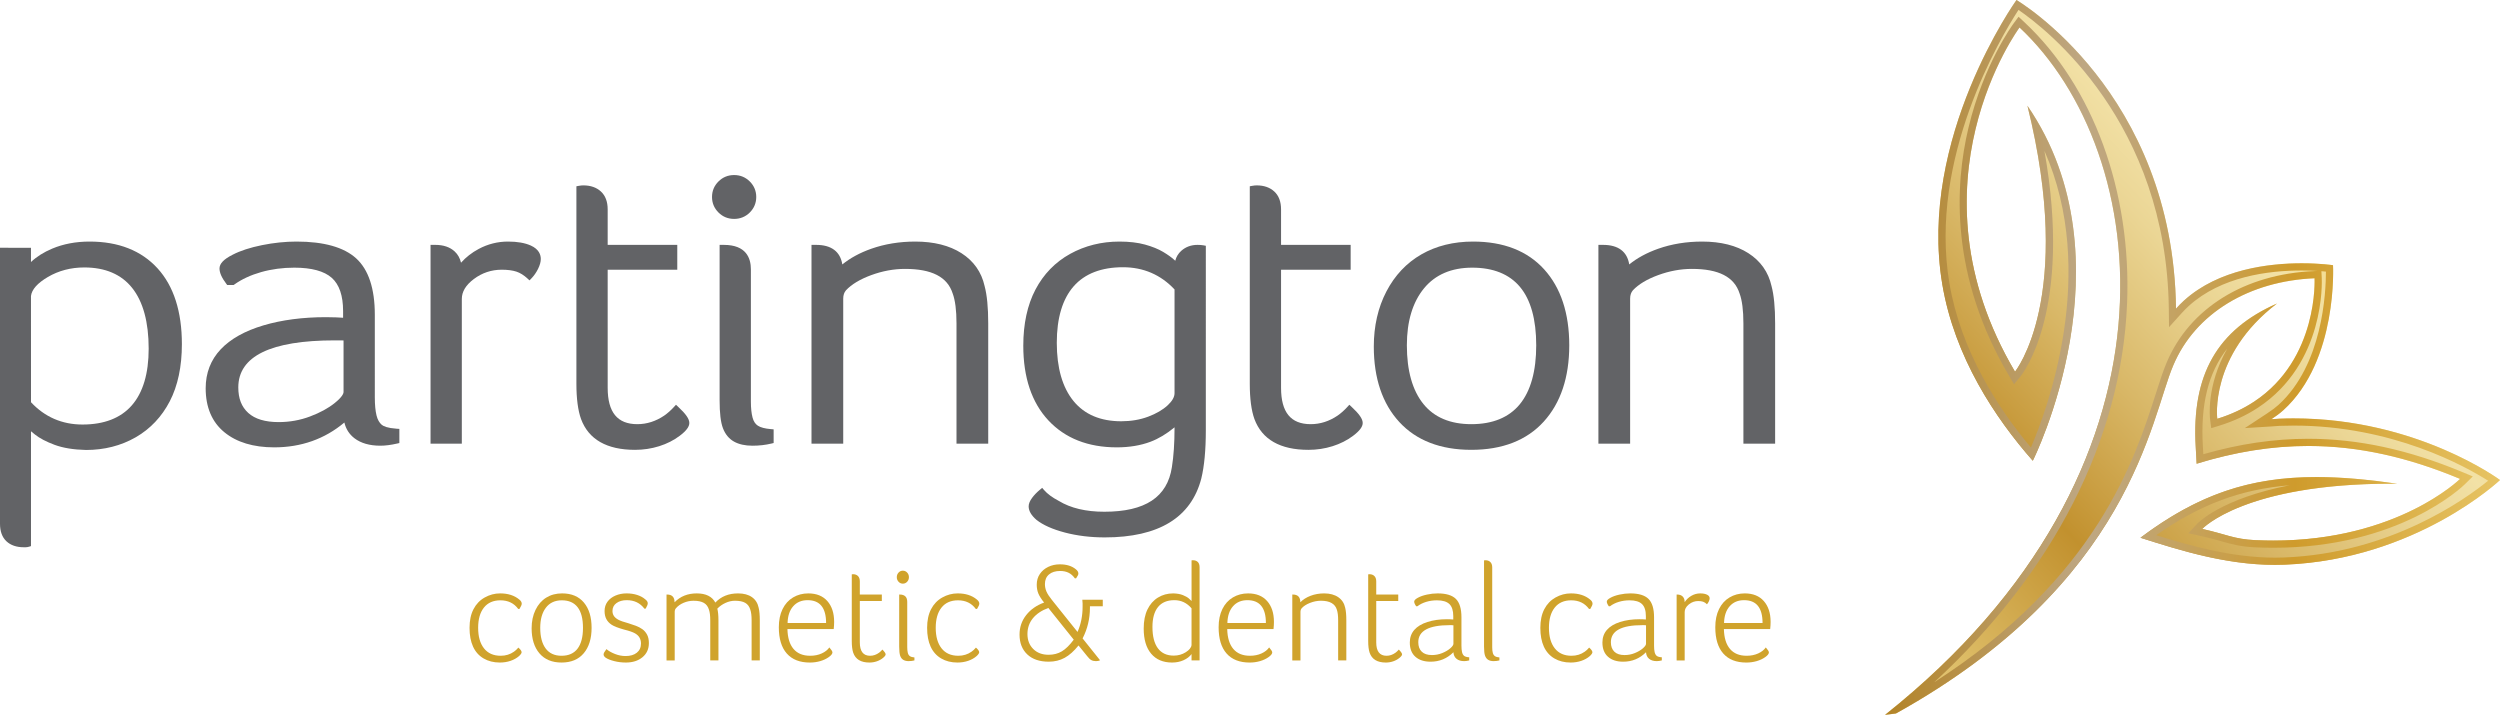 <?xml version="1.0" encoding="utf-8"?>
<!-- Generator: Adobe Illustrator 17.0.0, SVG Export Plug-In . SVG Version: 6.00 Build 0)  -->
<!DOCTYPE svg PUBLIC "-//W3C//DTD SVG 1.1//EN" "http://www.w3.org/Graphics/SVG/1.1/DTD/svg11.dtd">
<svg version="1.1" id="Layer_1" xmlns="http://www.w3.org/2000/svg" xmlns:xlink="http://www.w3.org/1999/xlink" x="0px" y="0px"
	 width="303.582px" height="86.809px" viewBox="0.709 53.191 303.582 86.809" enable-background="new 0.709 53.191 303.582 86.809"
	 xml:space="preserve">
<g>
	<g>
		<linearGradient id="SVGID_1_" gradientUnits="userSpaceOnUse" x1="295.896" y1="62.544" x2="210.49" y2="143.184">
			<stop  offset="0.006" style="stop-color:#FAC826"/>
			<stop  offset="0.253" style="stop-color:#F2E1A6"/>
			<stop  offset="0.318" style="stop-color:#EBD695"/>
			<stop  offset="0.448" style="stop-color:#D9B868"/>
			<stop  offset="0.596" style="stop-color:#C2912E"/>
			<stop  offset="0.871" style="stop-color:#EDD688"/>
			<stop  offset="1" style="stop-color:#E0BD82"/>
		</linearGradient>
		<path fill="url(#SVGID_1_)" d="M277.463,104.035c-0.317,0.013-0.625,0.047-0.939,0.066c0.523-0.345,1.022-0.705,1.457-1.1
			c6.666-6.05,6.033-17.606,6.033-17.606s-11.44-1.747-18.106,4.303c-0.342,0.31-0.659,0.639-0.963,0.977
			c-0.324-26.344-19.371-37.484-19.371-37.484s-11.994,16.797-9.008,34.52c1.489,8.834,6.418,16.231,10.989,21.428
			c0,0,12.226-24.346-0.652-43.11c5.79,23.309-1.507,32.302-1.507,32.302c-13.507-22.866,0.55-41.802,0.55-41.802
			c16.141,15.096,21.323,53.558-16.334,83.47l1.33-0.169c28.602-15.907,30.913-35.846,33.668-42.264
			c2.677-6.363,9.269-10.258,17.163-10.586c0,0,0.507,9.798-7.338,14.98c-1.263,0.835-2.743,1.549-4.477,2.084
			c0,0-1.019-7.681,7.259-14.002c-7.234,3.184-10.399,8.628-9.876,17.433l0.109,2.028c11.042-3.406,20.956-2.763,31.993,1.842
			c0,0-8.301,8.204-24.841,7.439c-2.664-0.123-3.53-0.719-6.475-1.363c0,0,5.219-5.636,23.664-5.493
			c-13.395-1.945-21.611-0.606-31.162,6.562c4.898,1.552,11.006,3.527,17.511,3.27c15.971-0.631,26.151-10.279,26.151-10.279
			S293.434,103.403,277.463,104.035z"/>
		<linearGradient id="SVGID_2_" gradientUnits="userSpaceOnUse" x1="229.613" y1="96.596" x2="304.291" y2="96.596">
			<stop  offset="0.006" style="stop-color:#B38428"/>
			<stop  offset="0.325" style="stop-color:#BEA783"/>
			<stop  offset="0.411" style="stop-color:#C1A572"/>
			<stop  offset="0.58" style="stop-color:#CA9E45"/>
			<stop  offset="0.666" style="stop-color:#CF9B2C"/>
			<stop  offset="1" style="stop-color:#E7C464"/>
		</linearGradient>
		<path fill="url(#SVGID_2_)" d="M245.821,54.393c3.37,2.308,17.973,13.614,18.252,36.293l0.027,2.233l1.495-1.659
			c0.321-0.356,0.616-0.655,0.901-0.914c3.926-3.563,9.625-4.311,13.715-4.311c0.725,0,1.373,0.025,1.917,0.058l-0.39,0.016
			c-8.447,0.351-15.15,4.508-17.929,11.114c-0.422,0.984-0.831,2.262-1.304,3.74c-2.556,7.993-7.148,22.357-26.913,35.072
			c14.494-13.366,22.748-29.487,23.414-45.998c0.548-13.57-4.111-26.334-12.462-34.145l-0.715-0.668l-0.583,0.786
			c-0.148,0.199-3.642,4.965-5.488,12.643c-1.704,7.084-2.238,18.06,4.887,30.124l0.639,1.081l0.791-0.975
			c0.283-0.349,6.326-8.095,2.895-27.37c6.55,14.767,0.327,31.443-1.643,36.02c-3.922-4.679-8.5-11.67-9.899-19.966
			C234.874,72.407,243.665,57.713,245.821,54.393 M282.603,86.125c0.207,0.016,0.391,0.033,0.552,0.048
			c-0.001,2.575-0.415,11.328-5.761,16.181c-0.349,0.317-0.778,0.64-1.351,1.017l-2.74,1.805l3.275-0.204
			c0.132-0.008,0.264-0.019,0.395-0.03c0.174-0.014,0.348-0.029,0.524-0.036c0.579-0.023,1.166-0.034,1.745-0.034
			c11.974,0,20.828,4.933,23.607,6.695c-2.721,2.216-11.856,8.811-24.745,9.321c-0.377,0.015-0.753,0.022-1.127,0.022
			c-5.229,0-10.237-1.417-14.434-2.73c5.313-3.718,10.263-5.582,16.2-6.06c-8.292,1.622-11.1,4.538-11.258,4.708l-1.038,1.12
			l1.492,0.326c1.021,0.223,1.793,0.443,2.475,0.636c1.301,0.37,2.329,0.662,4.146,0.746c0.736,0.034,1.477,0.051,2.202,0.051
			c15.285,0,22.974-7.425,23.293-7.741l0.933-0.922l-1.21-0.505c-6.555-2.735-12.694-4.065-18.767-4.065
			c-4.175,0-8.357,0.614-12.75,1.876l-0.05-0.926c-0.302-5.074,0.632-8.949,2.954-11.898c-2.567,4.533-2.106,8.403-2.075,8.634
			l0.136,1.024l0.987-0.305c1.725-0.532,3.307-1.269,4.701-2.19c8.168-5.395,7.751-15.333,7.729-15.754L282.603,86.125
			 M245.575,53.191c0,0-11.994,16.797-9.008,34.52c1.489,8.834,6.418,16.231,10.989,21.428c0,0,12.226-24.346-0.652-43.11
			c5.79,23.309-1.507,32.302-1.507,32.302c-13.507-22.866,0.55-41.802,0.55-41.802c16.141,15.096,21.323,53.558-16.334,83.47
			l1.33-0.169c28.602-15.907,30.913-35.846,33.668-42.264c2.677-6.363,9.269-10.258,17.163-10.586c0,0,0.507,9.798-7.338,14.98
			c-1.263,0.834-2.743,1.549-4.477,2.084c0,0-1.019-7.681,7.259-14.002c-7.234,3.184-10.399,8.628-9.876,17.433l0.109,2.028
			c4.665-1.439,9.13-2.155,13.562-2.155c6.058,0,12.057,1.338,18.431,3.997c0,0-7.578,7.489-22.68,7.489
			c-0.704,0-1.425-0.016-2.161-0.05c-2.664-0.123-3.53-0.719-6.475-1.363c0,0,5.089-5.495,22.975-5.495
			c0.228,0,0.457,0.001,0.688,0.003c-3.593-0.522-6.814-0.807-9.788-0.807c-8.112,0-14.386,2.124-21.375,7.369
			c4.605,1.459,10.28,3.292,16.349,3.292c0.386,0,0.773-0.007,1.162-0.023c15.971-0.631,26.151-10.279,26.151-10.279
			S294.234,104,279.243,104c-0.587,0-1.179,0.011-1.78,0.035c-0.317,0.013-0.625,0.047-0.939,0.066
			c0.523-0.345,1.022-0.705,1.457-1.1c6.666-6.05,6.033-17.606,6.033-17.606s-1.533-0.234-3.803-0.234
			c-3.932,0-10.076,0.702-14.302,4.537c-0.342,0.31-0.659,0.639-0.963,0.977C264.622,64.331,245.575,53.191,245.575,53.191
			L245.575,53.191z"/>
	</g>
	<g>
		<path fill="#D0A32C" d="M63.656,131.829c0.262,0.229,0.394,0.417,0.394,0.565c0,0.114-0.102,0.268-0.308,0.462
			c-0.286,0.252-0.632,0.445-1.037,0.583c-0.406,0.137-0.837,0.206-1.294,0.206c-0.754,0-1.413-0.166-1.979-0.497
			c-0.565-0.331-0.991-0.808-1.277-1.431c-0.286-0.623-0.429-1.385-0.429-2.287c0-0.891,0.16-1.645,0.48-2.262
			c0.319-0.617,0.773-1.091,1.362-1.422c0.588-0.331,1.214-0.497,1.876-0.497c0.948,0,1.719,0.246,2.313,0.737
			c0.206,0.16,0.309,0.332,0.309,0.514c0,0.126-0.092,0.337-0.275,0.634h-0.154c-0.514-0.696-1.233-1.045-2.158-1.045
			c-0.869,0-1.537,0.294-2.005,0.882c-0.469,0.588-0.702,1.408-0.702,2.459c0,1.063,0.236,1.894,0.71,2.493
			c0.474,0.6,1.151,0.899,2.031,0.899c0.605,0,1.142-0.165,1.611-0.497C63.307,132.2,63.484,132.034,63.656,131.829z"/>
		<path fill="#D0A32C" d="M72.548,129.43c0,1.302-0.317,2.33-0.951,3.084c-0.634,0.754-1.533,1.131-2.698,1.131
			c-1.154,0-2.048-0.372-2.682-1.114c-0.634-0.743-0.951-1.759-0.951-3.049c0-0.834,0.157-1.576,0.471-2.228
			c0.314-0.651,0.748-1.148,1.302-1.491c0.554-0.343,1.196-0.515,1.928-0.515c1.142,0,2.025,0.372,2.647,1.114
			C72.237,127.105,72.548,128.127,72.548,129.43z M71.502,129.43c0-1.108-0.217-1.942-0.651-2.502
			c-0.434-0.56-1.074-0.839-1.919-0.839c-0.834,0-1.479,0.3-1.936,0.899c-0.457,0.6-0.685,1.413-0.685,2.442
			c0,1.086,0.22,1.922,0.66,2.51c0.439,0.588,1.082,0.883,1.928,0.883c0.856,0,1.505-0.289,1.944-0.865
			C71.282,131.38,71.502,130.538,71.502,129.43z"/>
		<path fill="#D0A32C" d="M76.814,126.071c-0.503,0-0.916,0.117-1.242,0.351s-0.489,0.557-0.489,0.968
			c0,0.218,0.054,0.411,0.163,0.583c0.108,0.172,0.285,0.326,0.531,0.463c0.245,0.137,0.665,0.285,1.259,0.445
			c0.297,0.091,0.591,0.191,0.883,0.3c0.291,0.108,0.554,0.245,0.788,0.411c0.234,0.166,0.425,0.386,0.574,0.66
			c0.148,0.274,0.223,0.616,0.223,1.028c0,0.719-0.26,1.294-0.779,1.722c-0.52,0.428-1.191,0.643-2.013,0.643
			c-0.492,0-0.962-0.058-1.413-0.172c-0.452-0.114-0.797-0.251-1.037-0.411c-0.172-0.126-0.257-0.257-0.257-0.394
			c0-0.08,0.026-0.166,0.077-0.257c0.051-0.091,0.139-0.222,0.266-0.394c0.274,0.229,0.622,0.425,1.045,0.591
			c0.422,0.165,0.851,0.248,1.285,0.248c0.571,0,1.025-0.134,1.362-0.402c0.337-0.268,0.505-0.643,0.505-1.122
			c0-0.263-0.058-0.497-0.172-0.703c-0.114-0.206-0.3-0.382-0.557-0.531c-0.257-0.148-0.706-0.303-1.345-0.462
			c-0.697-0.195-1.191-0.386-1.482-0.574c-0.291-0.189-0.508-0.42-0.651-0.694c-0.143-0.274-0.214-0.6-0.214-0.977
			c0-0.434,0.117-0.811,0.351-1.131c0.234-0.319,0.557-0.568,0.968-0.745c0.411-0.176,0.862-0.266,1.354-0.266
			c0.469,0,0.897,0.063,1.285,0.189c0.388,0.125,0.708,0.297,0.959,0.514c0.217,0.16,0.326,0.326,0.326,0.497
			c0,0.091-0.026,0.191-0.077,0.3c-0.052,0.109-0.112,0.226-0.18,0.351h-0.155C78.442,126.414,77.728,126.071,76.814,126.071z"/>
		<path fill="#D0A32C" d="M82.623,126.329c0.696-0.72,1.593-1.08,2.69-1.08c1.108,0,1.861,0.372,2.262,1.114
			c0.696-0.743,1.616-1.114,2.759-1.114c0.696,0,1.259,0.152,1.688,0.455c0.428,0.303,0.699,0.734,0.814,1.293
			c0.091,0.366,0.137,0.874,0.137,1.525v4.866h-0.994v-4.866c0-0.559-0.052-0.988-0.154-1.285c-0.114-0.388-0.32-0.668-0.617-0.839
			c-0.297-0.172-0.714-0.257-1.251-0.257c-0.388,0-0.774,0.089-1.157,0.266c-0.383,0.177-0.711,0.409-0.985,0.694
			c0.091,0.354,0.137,0.828,0.137,1.422v4.866h-0.994v-4.866c0-0.559-0.051-0.988-0.154-1.285c-0.114-0.388-0.323-0.668-0.625-0.839
			s-0.717-0.257-1.242-0.257c-0.423,0-0.828,0.083-1.216,0.249c-0.389,0.165-0.703,0.391-0.943,0.676
			c-0.091,0.114-0.137,0.257-0.137,0.429v5.894h-0.993v-8.002h0.068C82.319,125.386,82.623,125.7,82.623,126.329z"/>
		<path fill="#D0A32C" d="M101.795,132.411c0,0.172-0.149,0.363-0.446,0.574c-0.297,0.212-0.645,0.374-1.045,0.489
			c-0.399,0.114-0.816,0.172-1.251,0.172c-1.222,0-2.156-0.366-2.801-1.097c-0.646-0.731-0.968-1.793-0.968-3.187
			c0-0.857,0.151-1.594,0.455-2.211c0.303-0.616,0.728-1.088,1.277-1.413c0.548-0.326,1.165-0.489,1.85-0.489
			c0.993,0,1.765,0.312,2.313,0.934c0.548,0.623,0.822,1.465,0.822,2.527c0,0.274-0.017,0.565-0.052,0.874H96.33
			c0.022,1.051,0.268,1.854,0.736,2.407c0.469,0.554,1.142,0.831,2.022,0.831c0.526,0,0.994-0.094,1.406-0.283
			c0.411-0.188,0.719-0.431,0.925-0.728C101.67,132.097,101.795,132.297,101.795,132.411z M101.024,128.847
			c0-1.85-0.748-2.776-2.244-2.776c-0.731,0-1.313,0.246-1.748,0.737s-0.662,1.171-0.685,2.039H101.024z"/>
		<path fill="#D0A32C" d="M107.792,125.386v0.789h-2.673v5.02c0,1.086,0.417,1.628,1.251,1.628c0.388,0,0.754-0.126,1.097-0.377
			c0.137-0.102,0.268-0.228,0.394-0.376c0.263,0.263,0.394,0.457,0.394,0.582c0,0.114-0.109,0.26-0.326,0.437
			c-0.217,0.177-0.469,0.314-0.754,0.411c-0.286,0.097-0.583,0.146-0.891,0.146c-1.04,0-1.696-0.4-1.97-1.2
			c-0.114-0.342-0.172-0.816-0.172-1.422v-8.087c0.057-0.011,0.108-0.017,0.154-0.017c0.251,0,0.451,0.075,0.6,0.223
			c0.148,0.148,0.223,0.365,0.223,0.65v1.594H107.792z"/>
		<path fill="#D0A32C" d="M111.082,123.278c0,0.218-0.071,0.403-0.214,0.557c-0.143,0.154-0.317,0.231-0.523,0.231
			c-0.206,0-0.38-0.077-0.522-0.231c-0.143-0.154-0.214-0.34-0.214-0.557c0-0.217,0.071-0.402,0.214-0.557
			c0.142-0.154,0.317-0.231,0.522-0.231c0.206,0,0.38,0.077,0.523,0.231C111.011,122.876,111.082,123.062,111.082,123.278z
			 M111.048,133.473c-0.263,0-0.48-0.052-0.651-0.154c-0.172-0.103-0.297-0.268-0.377-0.497c-0.079-0.229-0.12-0.6-0.12-1.113
			v-6.323h0.052c0.617,0,0.925,0.297,0.925,0.891v5.483c0,0.286,0.023,0.52,0.069,0.703c0.045,0.183,0.128,0.317,0.248,0.402
			c0.12,0.086,0.305,0.14,0.557,0.163v0.36C111.533,133.445,111.299,133.473,111.048,133.473z"/>
		<path fill="#D0A32C" d="M119.221,131.829c0.262,0.229,0.394,0.417,0.394,0.565c0,0.114-0.102,0.268-0.308,0.462
			c-0.286,0.252-0.632,0.445-1.037,0.583c-0.406,0.137-0.837,0.206-1.294,0.206c-0.754,0-1.413-0.166-1.979-0.497
			c-0.565-0.331-0.991-0.808-1.277-1.431c-0.286-0.623-0.429-1.385-0.429-2.287c0-0.891,0.16-1.645,0.48-2.262
			c0.319-0.617,0.773-1.091,1.362-1.422c0.588-0.331,1.214-0.497,1.876-0.497c0.948,0,1.719,0.246,2.313,0.737
			c0.206,0.16,0.309,0.332,0.309,0.514c0,0.126-0.092,0.337-0.275,0.634h-0.154c-0.514-0.696-1.233-1.045-2.158-1.045
			c-0.869,0-1.537,0.294-2.005,0.882c-0.469,0.588-0.702,1.408-0.702,2.459c0,1.063,0.236,1.894,0.71,2.493
			c0.474,0.6,1.151,0.899,2.031,0.899c0.605,0,1.142-0.165,1.611-0.497C118.872,132.2,119.049,132.034,119.221,131.829z"/>
		<path fill="#D0A32C" d="M131.677,131.571c-0.549,0.685-1.109,1.185-1.68,1.499c-0.571,0.314-1.217,0.471-1.936,0.471
			c-1.12,0-1.99-0.297-2.613-0.891c-0.623-0.593-0.934-1.393-0.934-2.398c0-0.891,0.268-1.68,0.805-2.365s1.262-1.194,2.176-1.525
			c-0.342-0.434-0.577-0.805-0.702-1.114c-0.126-0.308-0.189-0.662-0.189-1.062c0-0.492,0.125-0.922,0.377-1.294
			c0.251-0.371,0.591-0.66,1.019-0.865c0.429-0.206,0.899-0.308,1.414-0.308c0.811,0,1.456,0.2,1.936,0.6
			c0.206,0.16,0.308,0.331,0.308,0.514c0,0.068-0.017,0.14-0.052,0.214c-0.034,0.075-0.109,0.197-0.222,0.369h-0.154
			c-0.218-0.309-0.471-0.534-0.763-0.677c-0.291-0.143-0.631-0.214-1.019-0.214c-0.572,0-1.023,0.14-1.354,0.42
			c-0.331,0.28-0.496,0.671-0.496,1.173c0,0.309,0.06,0.606,0.18,0.891c0.12,0.286,0.345,0.634,0.676,1.045l3.102,3.873
			c0.411-0.925,0.616-1.942,0.616-3.05c0-0.137,0-0.277,0-0.42c0-0.143-0.011-0.289-0.034-0.437h2.485v0.789h-1.56v0.188
			c0,1.325-0.297,2.564-0.891,3.718l2.125,2.656c-0.137,0.069-0.303,0.103-0.497,0.103c-0.229,0-0.42-0.043-0.574-0.128
			c-0.154-0.086-0.323-0.249-0.505-0.489L131.677,131.571z M128.01,127.014c-0.822,0.308-1.45,0.731-1.884,1.267
			c-0.434,0.538-0.651,1.171-0.651,1.902c0,0.743,0.234,1.348,0.703,1.816c0.468,0.469,1.09,0.703,1.868,0.703
			c0.605,0,1.142-0.139,1.611-0.42c0.468-0.28,0.947-0.751,1.439-1.414L128.01,127.014z"/>
		<path fill="#D0A32C" d="M145.401,121.24c0.034-0.012,0.066-0.017,0.094-0.017c0.029,0,0.054,0,0.077,0
			c0.252,0,0.448,0.072,0.591,0.214c0.143,0.143,0.215,0.357,0.215,0.643v11.308h-0.977v-0.771
			c-0.229,0.308-0.551,0.557-0.968,0.745c-0.417,0.188-0.883,0.283-1.396,0.283c-1.086,0-1.931-0.357-2.536-1.071
			c-0.606-0.714-0.908-1.733-0.908-3.059c0-0.914,0.151-1.685,0.455-2.313c0.303-0.628,0.728-1.111,1.277-1.448
			c0.548-0.337,1.165-0.505,1.85-0.505c0.468,0.012,0.859,0.08,1.173,0.206c0.314,0.126,0.557,0.263,0.729,0.411
			c0.171,0.148,0.28,0.252,0.326,0.309V121.24z M140.654,129.326c0,1.132,0.22,1.994,0.66,2.587c0.44,0.595,1.082,0.891,1.928,0.891
			c0.537,0,1.022-0.137,1.456-0.411c0.434-0.275,0.669-0.565,0.703-0.874v-4.455c-0.56-0.662-1.257-0.993-2.091-0.993
			c-0.868,0-1.528,0.277-1.979,0.831C140.88,127.457,140.654,128.265,140.654,129.326z"/>
		<path fill="#D0A32C" d="M155.201,132.411c0,0.172-0.149,0.363-0.446,0.574c-0.297,0.212-0.645,0.374-1.045,0.489
			c-0.399,0.114-0.816,0.172-1.251,0.172c-1.222,0-2.156-0.366-2.801-1.097c-0.646-0.731-0.968-1.793-0.968-3.187
			c0-0.857,0.151-1.594,0.455-2.211c0.303-0.616,0.728-1.088,1.277-1.413c0.548-0.326,1.165-0.489,1.85-0.489
			c0.993,0,1.765,0.312,2.313,0.934c0.548,0.623,0.822,1.465,0.822,2.527c0,0.274-0.017,0.565-0.052,0.874h-5.619
			c0.022,1.051,0.268,1.854,0.736,2.407c0.469,0.554,1.142,0.831,2.022,0.831c0.526,0,0.994-0.094,1.406-0.283
			c0.411-0.188,0.719-0.431,0.925-0.728C155.076,132.097,155.201,132.297,155.201,132.411z M154.43,128.847
			c0-1.85-0.748-2.776-2.244-2.776c-0.731,0-1.314,0.246-1.748,0.737c-0.434,0.491-0.662,1.171-0.685,2.039H154.43z"/>
		<path fill="#D0A32C" d="M158.611,126.329c0.319-0.331,0.733-0.594,1.242-0.789c0.508-0.194,1.06-0.291,1.654-0.291
			c0.696,0,1.268,0.155,1.714,0.463c0.445,0.308,0.725,0.737,0.839,1.285c0.091,0.366,0.137,0.874,0.137,1.525v4.866h-0.993v-4.866
			c0-0.559-0.052-0.988-0.154-1.285c-0.218-0.731-0.862-1.097-1.936-1.097c-0.445,0-0.891,0.089-1.337,0.266
			s-0.783,0.397-1.011,0.66c-0.091,0.114-0.137,0.257-0.137,0.429v5.894h-0.993v-8.002h0.068
			C158.308,125.386,158.611,125.7,158.611,126.329z"/>
		<path fill="#D0A32C" d="M170.502,125.386v0.789h-2.673v5.02c0,1.086,0.417,1.628,1.251,1.628c0.388,0,0.754-0.126,1.097-0.377
			c0.137-0.102,0.268-0.228,0.394-0.376c0.263,0.263,0.394,0.457,0.394,0.582c0,0.114-0.109,0.26-0.326,0.437
			c-0.217,0.177-0.469,0.314-0.754,0.411c-0.286,0.097-0.583,0.146-0.891,0.146c-1.04,0-1.696-0.4-1.97-1.2
			c-0.114-0.342-0.172-0.816-0.172-1.422v-8.087c0.057-0.011,0.108-0.017,0.154-0.017c0.251,0,0.451,0.075,0.6,0.223
			c0.148,0.148,0.223,0.365,0.223,0.65v1.594H170.502z"/>
		<path fill="#D0A32C" d="M179.12,133.388c-0.229,0.057-0.434,0.086-0.617,0.086c-0.388,0-0.697-0.094-0.925-0.283
			c-0.229-0.188-0.354-0.454-0.377-0.796c-0.766,0.765-1.691,1.148-2.776,1.148c-0.777,0-1.391-0.199-1.842-0.6
			c-0.451-0.399-0.677-0.977-0.677-1.73c0-0.605,0.183-1.116,0.549-1.534c0.365-0.417,0.897-0.736,1.593-0.959
			c0.696-0.222,1.485-0.334,2.365-0.334c0.137,0,0.268,0.003,0.394,0.008c0.126,0.006,0.251,0.015,0.377,0.026v-0.411
			c0-0.673-0.158-1.162-0.471-1.465c-0.314-0.303-0.82-0.454-1.516-0.454c-0.457,0-0.891,0.063-1.302,0.188
			c-0.411,0.125-0.766,0.303-1.063,0.531h-0.154c-0.16-0.229-0.24-0.417-0.24-0.565c0-0.148,0.148-0.303,0.445-0.463
			c0.285-0.16,0.651-0.288,1.097-0.386c0.445-0.097,0.879-0.146,1.302-0.146c1.028,0,1.767,0.223,2.218,0.669
			s0.677,1.194,0.677,2.244v3.427c0,0.319,0.023,0.579,0.068,0.779c0.046,0.2,0.126,0.351,0.24,0.454
			c0.114,0.102,0.326,0.166,0.634,0.188V133.388z M177.201,129.122c-0.068-0.012-0.14-0.017-0.214-0.017c-0.075,0-0.151,0-0.231,0
			c-2.547,0-3.821,0.691-3.821,2.073c0,0.491,0.139,0.874,0.42,1.148c0.28,0.275,0.694,0.411,1.242,0.411
			c0.434,0,0.848-0.079,1.242-0.24c0.395-0.16,0.72-0.351,0.977-0.574c0.257-0.223,0.386-0.409,0.386-0.557V129.122z"/>
		<path fill="#D0A32C" d="M180.919,121.24c0.068-0.012,0.125-0.017,0.172-0.017c0.251,0,0.451,0.075,0.6,0.223
			c0.148,0.148,0.222,0.365,0.222,0.65v9.715c0,0.286,0.026,0.514,0.077,0.685s0.137,0.297,0.257,0.377
			c0.121,0.08,0.3,0.131,0.54,0.154v0.36c-0.218,0.057-0.452,0.086-0.703,0.086c-0.274,0-0.497-0.054-0.668-0.163
			c-0.172-0.108-0.298-0.277-0.377-0.505c-0.08-0.228-0.12-0.593-0.12-1.096V121.24z"/>
		<path fill="#D0A32C" d="M193.684,131.829c0.263,0.229,0.394,0.417,0.394,0.565c0,0.114-0.102,0.268-0.308,0.462
			c-0.286,0.252-0.631,0.445-1.037,0.583c-0.406,0.137-0.837,0.206-1.293,0.206c-0.754,0-1.414-0.166-1.979-0.497
			c-0.565-0.331-0.991-0.808-1.277-1.431c-0.285-0.623-0.428-1.385-0.428-2.287c0-0.891,0.16-1.645,0.48-2.262
			s0.774-1.091,1.362-1.422c0.588-0.331,1.214-0.497,1.876-0.497c0.948,0,1.719,0.246,2.313,0.737
			c0.206,0.16,0.308,0.332,0.308,0.514c0,0.126-0.091,0.337-0.274,0.634h-0.154c-0.515-0.696-1.234-1.045-2.159-1.045
			c-0.868,0-1.537,0.294-2.004,0.882c-0.469,0.588-0.703,1.408-0.703,2.459c0,1.063,0.237,1.894,0.711,2.493
			c0.474,0.6,1.15,0.899,2.03,0.899c0.605,0,1.142-0.165,1.61-0.497C193.335,132.2,193.512,132.034,193.684,131.829z"/>
		<path fill="#D0A32C" d="M202.507,133.388c-0.229,0.057-0.434,0.086-0.616,0.086c-0.389,0-0.697-0.094-0.926-0.283
			c-0.228-0.188-0.354-0.454-0.376-0.796c-0.766,0.765-1.691,1.148-2.776,1.148c-0.777,0-1.39-0.199-1.841-0.6
			c-0.452-0.399-0.677-0.977-0.677-1.73c0-0.605,0.183-1.116,0.548-1.534c0.365-0.417,0.897-0.736,1.594-0.959
			c0.696-0.222,1.484-0.334,2.364-0.334c0.137,0,0.268,0.003,0.395,0.008c0.125,0.006,0.251,0.015,0.376,0.026v-0.411
			c0-0.673-0.157-1.162-0.471-1.465c-0.314-0.303-0.819-0.454-1.516-0.454c-0.457,0-0.891,0.063-1.302,0.188
			c-0.411,0.125-0.766,0.303-1.063,0.531h-0.154c-0.16-0.229-0.24-0.417-0.24-0.565c0-0.148,0.148-0.303,0.446-0.463
			c0.285-0.16,0.651-0.288,1.096-0.386c0.445-0.097,0.88-0.146,1.302-0.146c1.028,0,1.767,0.223,2.219,0.669
			c0.451,0.446,0.677,1.194,0.677,2.244v3.427c0,0.319,0.022,0.579,0.068,0.779c0.045,0.2,0.125,0.351,0.24,0.454
			c0.114,0.102,0.326,0.166,0.634,0.188V133.388z M200.589,129.122c-0.069-0.012-0.14-0.017-0.214-0.017c-0.075,0-0.152,0-0.231,0
			c-2.548,0-3.821,0.691-3.821,2.073c0,0.491,0.14,0.874,0.42,1.148c0.28,0.275,0.694,0.411,1.242,0.411
			c0.434,0,0.848-0.079,1.242-0.24c0.394-0.16,0.719-0.351,0.977-0.574c0.257-0.223,0.386-0.409,0.386-0.557V129.122z"/>
		<path fill="#D0A32C" d="M205.284,126.311c0.206-0.319,0.477-0.577,0.814-0.771c0.337-0.194,0.694-0.291,1.071-0.291
			c0.343,0,0.62,0.052,0.831,0.155c0.211,0.102,0.317,0.251,0.317,0.446c0,0.102-0.032,0.222-0.095,0.36
			c-0.063,0.137-0.139,0.257-0.231,0.36c-0.148-0.149-0.303-0.251-0.463-0.309c-0.16-0.056-0.36-0.085-0.6-0.085
			c-0.422,0-0.802,0.137-1.139,0.411c-0.337,0.275-0.505,0.583-0.505,0.925v5.877h-0.977v-8.002h0.068
			c0.285,0,0.508,0.08,0.669,0.24C205.203,125.786,205.284,126.014,205.284,126.311z"/>
		<path fill="#D0A32C" d="M215.512,132.411c0,0.172-0.148,0.363-0.445,0.574c-0.297,0.212-0.645,0.374-1.045,0.489
			c-0.399,0.114-0.816,0.172-1.251,0.172c-1.222,0-2.156-0.366-2.801-1.097c-0.646-0.731-0.968-1.793-0.968-3.187
			c0-0.857,0.151-1.594,0.455-2.211c0.303-0.616,0.728-1.088,1.277-1.413c0.548-0.326,1.165-0.489,1.85-0.489
			c0.993,0,1.765,0.312,2.313,0.934c0.548,0.623,0.822,1.465,0.822,2.527c0,0.274-0.017,0.565-0.052,0.874h-5.619
			c0.022,1.051,0.268,1.854,0.736,2.407c0.469,0.554,1.142,0.831,2.022,0.831c0.526,0,0.994-0.094,1.406-0.283
			c0.411-0.188,0.719-0.431,0.925-0.728C215.387,132.097,215.512,132.297,215.512,132.411z M214.741,128.847
			c0-1.85-0.748-2.776-2.244-2.776c-0.731,0-1.314,0.246-1.748,0.737s-0.662,1.171-0.685,2.039H214.741z"/>
	</g>
	<g>
		<path fill="#626366" d="M65.167,83.008c-0.712-0.321-1.645-0.483-2.773-0.483c-1.245,0-2.441,0.3-3.553,0.894
			c-0.834,0.445-1.554,1.005-2.149,1.672c-0.13-0.552-0.388-1.011-0.775-1.369c-0.572-0.528-1.364-0.796-2.354-0.796h-0.572v24.137
			h3.798V89.502c0-0.893,0.477-1.687,1.458-2.426c0.997-0.752,2.137-1.133,3.388-1.133c0.715,0,1.316,0.079,1.784,0.233
			c0.455,0.151,0.904,0.429,1.334,0.827l0.256,0.236l0.241-0.251c0.312-0.323,0.579-0.708,0.795-1.142
			c0.224-0.456,0.334-0.852,0.334-1.211C66.378,84.142,66.169,83.459,65.167,83.008z"/>
		<path fill="#626366" d="M47.072,104.781c-0.3-0.251-0.516-0.635-0.641-1.142c-0.137-0.556-0.207-1.295-0.207-2.198V91.408
			c0-3.166-0.759-5.465-2.255-6.834c-1.488-1.36-3.929-2.049-7.256-2.049c-1.35,0-2.759,0.146-4.188,0.434
			c-1.437,0.29-2.635,0.681-3.555,1.159c-1.081,0.539-1.606,1.086-1.606,1.672c0,0.52,0.271,1.132,0.83,1.87l0.107,0.141h0.778
			l0.093-0.066c0.899-0.641,1.993-1.147,3.25-1.503c1.263-0.357,2.616-0.538,4.021-0.538c2.102,0,3.636,0.417,4.558,1.239
			c0.91,0.813,1.371,2.167,1.371,4.024v0.821c-0.274-0.019-0.548-0.035-0.822-0.047c-0.403-0.016-0.823-0.025-1.261-0.025
			c-2.803,0-5.352,0.334-7.578,0.993c-2.253,0.667-4.001,1.644-5.195,2.905c-1.215,1.284-1.831,2.877-1.831,4.734
			c0,2.309,0.763,4.106,2.27,5.341c1.484,1.219,3.519,1.836,6.049,1.836c3.277,0,6.141-1.014,8.523-3.018
			c0.185,0.791,0.597,1.433,1.23,1.917c0.782,0.597,1.839,0.9,3.142,0.9c0.598,0,1.281-0.087,2.03-0.26l0.275-0.063v-1.718
			l-0.33-0.022C47.759,105.174,47.279,104.953,47.072,104.781z M41.34,102.143c-0.779,0.625-1.785,1.172-2.991,1.624
			c-1.198,0.452-2.477,0.68-3.802,0.68c-1.635,0-2.876-0.374-3.69-1.112c-0.815-0.739-1.211-1.752-1.211-3.098
			c0-3.792,3.945-5.715,11.727-5.715h0.731c0.109,0,0.217,0.004,0.323,0.012v6.254C42.427,100.969,42.285,101.384,41.34,102.143z"/>
		<path fill="#626366" d="M91.76,78.993c0.519-0.519,0.782-1.152,0.782-1.882c0-0.729-0.263-1.362-0.782-1.881
			s-1.159-0.782-1.903-0.782c-0.745,0-1.385,0.263-1.903,0.781c-0.519,0.517-0.782,1.15-0.782,1.882
			c0,0.731,0.263,1.364,0.782,1.882c0.518,0.518,1.159,0.781,1.903,0.781C90.6,79.773,91.241,79.511,91.76,78.993z"/>
		<path fill="#626366" d="M92.735,104.882c-0.308-0.204-0.517-0.522-0.639-0.975c-0.136-0.5-0.205-1.161-0.205-1.964V85.89
			c0-1.352-0.569-2.963-3.28-2.963h-0.517v18.866c0,1.565,0.131,2.672,0.401,3.386c0.282,0.745,0.736,1.297,1.352,1.639
			c0.593,0.33,1.343,0.496,2.232,0.496c0.816,0,1.591-0.088,2.305-0.261l0.271-0.066v-1.659l-0.325-0.028
			C93.598,105.24,93.062,105.099,92.735,104.882z"/>
		<path fill="#626366" d="M117.462,83.936c-1.461-0.936-3.348-1.41-5.61-1.41c-1.91,0-3.708,0.294-5.347,0.873
			c-1.375,0.487-2.552,1.125-3.51,1.904c-0.248-1.558-1.332-2.375-3.171-2.375h-0.572v24.137h3.852V89.452
			c0-0.418,0.114-0.752,0.337-1.011c0.68-0.724,1.71-1.344,3.061-1.841c1.363-0.501,2.743-0.756,4.103-0.756
			c3.252,0,5.144,0.97,5.789,2.98c0.309,0.828,0.466,2.051,0.466,3.638v14.602h3.852V92.462c0-1.926-0.15-3.459-0.442-4.543
			C119.891,86.227,118.946,84.887,117.462,83.936z"/>
		<path fill="#626366" d="M146.129,82.927c-0.773,0-1.436,0.241-1.97,0.717c-0.37,0.329-0.616,0.735-0.736,1.213l-0.114-0.105
			c-0.325-0.3-0.782-0.627-1.359-0.973c-0.586-0.349-1.327-0.648-2.201-0.89c-0.878-0.242-1.921-0.364-3.101-0.364
			c-2.182,0-4.198,0.504-5.996,1.499c-1.806,1-3.221,2.458-4.206,4.334c-0.98,1.866-1.476,4.158-1.476,6.812
			c0,3.855,1.026,6.906,3.048,9.071c2.028,2.172,4.822,3.273,8.305,3.273c1.514,0,2.887-0.227,4.08-0.675
			c0.989-0.372,1.972-0.961,2.934-1.757v0.07c0,1.843-0.108,3.443-0.321,4.763c-0.553,3.645-3.238,5.417-8.209,5.417
			c-2.234,0-4.086-0.439-5.524-1.314c-0.786-0.412-1.389-0.857-1.792-1.323l-0.227-0.264l-0.268,0.223
			c-0.382,0.318-0.703,0.651-0.952,0.989c-0.284,0.383-0.422,0.723-0.422,1.04c0,0.54,0.314,1.086,0.946,1.632
			c0.793,0.63,1.958,1.15,3.463,1.546c1.488,0.39,3.114,0.588,4.831,0.588c6.546,0,10.489-2.402,11.723-7.143
			c0.366-1.496,0.551-3.466,0.551-5.854V83.036l-0.291-0.054C146.638,82.945,146.405,82.927,146.129,82.927z M143.336,88.337v12.602
			c0,0.463-0.281,0.958-0.835,1.47c-0.595,0.551-1.394,1.016-2.375,1.383c-0.984,0.368-2.082,0.555-3.262,0.555
			c-2.513,0-4.462-0.825-5.793-2.454c-1.349-1.648-2.033-4.028-2.033-7.074c0-3.007,0.691-5.317,2.052-6.865
			c1.35-1.534,3.365-2.312,5.991-2.312C139.554,85.643,141.658,86.549,143.336,88.337z"/>
		<path fill="#626366" d="M164.825,102.585l-0.262-0.243l-0.241,0.264c-0.377,0.413-0.777,0.767-1.183,1.05
			c-1.019,0.692-2.118,1.042-3.268,1.042c-2.423,0-3.6-1.443-3.6-4.411V85.944h8.452v-3.017h-8.452v-4.311
			c0-0.934-0.275-1.663-0.818-2.167c-0.536-0.496-1.256-0.747-2.138-0.747c-0.164,0-0.344,0.018-0.551,0.056l-0.291,0.053v23.974
			c0,1.805,0.189,3.247,0.563,4.288c0.92,2.483,3.129,3.743,6.564,3.743c1.005,0,1.989-0.149,2.924-0.442
			c0.938-0.296,1.776-0.719,2.491-1.26c0.799-0.603,1.171-1.099,1.171-1.562C166.185,104.063,165.766,103.457,164.825,102.585z"/>
		<path fill="#626366" d="M179.59,82.525c-2.365,0-4.475,0.522-6.271,1.552c-1.804,1.033-3.236,2.55-4.256,4.509
			c-1.015,1.948-1.53,4.197-1.53,6.685c0,3.853,1.043,6.938,3.1,9.169c2.065,2.24,5.005,3.375,8.741,3.375
			c3.771,0,6.731-1.153,8.796-3.427c2.057-2.264,3.099-5.382,3.099-9.268c0-3.885-1.024-6.986-3.045-9.218
			C186.194,83.662,183.289,82.525,179.59,82.525z M179.374,104.699c-2.548,0-4.507-0.825-5.819-2.452
			c-1.332-1.649-2.007-4.046-2.007-7.126c0-2.911,0.702-5.241,2.087-6.923c1.366-1.661,3.334-2.504,5.848-2.504
			c2.549,0,4.499,0.784,5.796,2.331c1.311,1.567,1.977,3.954,1.977,7.097s-0.675,5.557-2.005,7.173
			C183.936,103.889,181.959,104.699,179.374,104.699z"/>
		<path fill="#626366" d="M215.828,87.919c-0.381-1.692-1.326-3.032-2.81-3.983c-1.461-0.936-3.348-1.41-5.61-1.41
			c-1.91,0-3.708,0.294-5.347,0.873c-1.375,0.487-2.552,1.125-3.51,1.904c-0.248-1.558-1.332-2.375-3.171-2.375h-0.572v24.137h3.852
			V89.452c0-0.418,0.114-0.752,0.337-1.011c0.68-0.724,1.71-1.344,3.061-1.841c1.363-0.501,2.743-0.756,4.103-0.756
			c3.252,0,5.144,0.97,5.789,2.98c0.309,0.828,0.466,2.051,0.466,3.638v14.602h3.852V92.462
			C216.27,90.535,216.12,89.002,215.828,87.919z"/>
		<path fill="#626366" d="M83.055,102.585l-0.262-0.243l-0.241,0.264c-0.377,0.413-0.777,0.767-1.183,1.05
			c-1.019,0.692-2.118,1.042-3.268,1.042c-2.423,0-3.6-1.443-3.6-4.411V85.944h8.452v-3.017h-8.452v-4.311
			c0-0.934-0.275-1.663-0.818-2.167c-0.536-0.496-1.256-0.747-2.138-0.747c-0.164,0-0.344,0.018-0.551,0.056l-0.291,0.053v23.974
			c0,1.805,0.189,3.247,0.563,4.288c0.92,2.483,3.129,3.743,6.564,3.743c1.005,0,1.989-0.149,2.924-0.442
			c0.938-0.296,1.776-0.719,2.491-1.26c0.799-0.603,1.171-1.099,1.171-1.562C84.415,104.063,83.996,103.457,83.055,102.585z"/>
		<path fill="#626366" d="M3.591,119.645h0.243c0.123,0,0.253-0.022,0.397-0.065l0.241-0.073V105.56
			c0.135,0.115,0.292,0.244,0.471,0.388c0.567,0.456,1.372,0.88,2.392,1.26c1.023,0.38,2.306,0.59,3.822,0.625
			c2.212,0,4.233-0.514,6.008-1.528c1.78-1.018,3.18-2.494,4.161-4.386c0.976-1.883,1.47-4.218,1.47-6.941
			c0-3.957-0.994-7.052-2.954-9.2c-1.968-2.158-4.745-3.253-8.253-3.253c-1.659,0-3.186,0.288-4.538,0.856
			c-1.03,0.433-1.894,0.979-2.58,1.627v-1.73H0.709v33.513c0,0.93,0.264,1.648,0.785,2.133
			C2.008,119.403,2.714,119.645,3.591,119.645z M4.47,89.138c0.095-0.79,0.785-1.567,2.051-2.311
			c1.31-0.769,2.798-1.159,4.421-1.159c2.546,0,4.501,0.836,5.814,2.485c1.332,1.672,2.007,4.154,2.007,7.379
			c0,3.018-0.69,5.335-2.051,6.889c-1.349,1.541-3.363,2.322-5.986,2.322c-2.474,0-4.577-0.911-6.253-2.708L4.47,89.138z"/>
	</g>
</g>
</svg>
